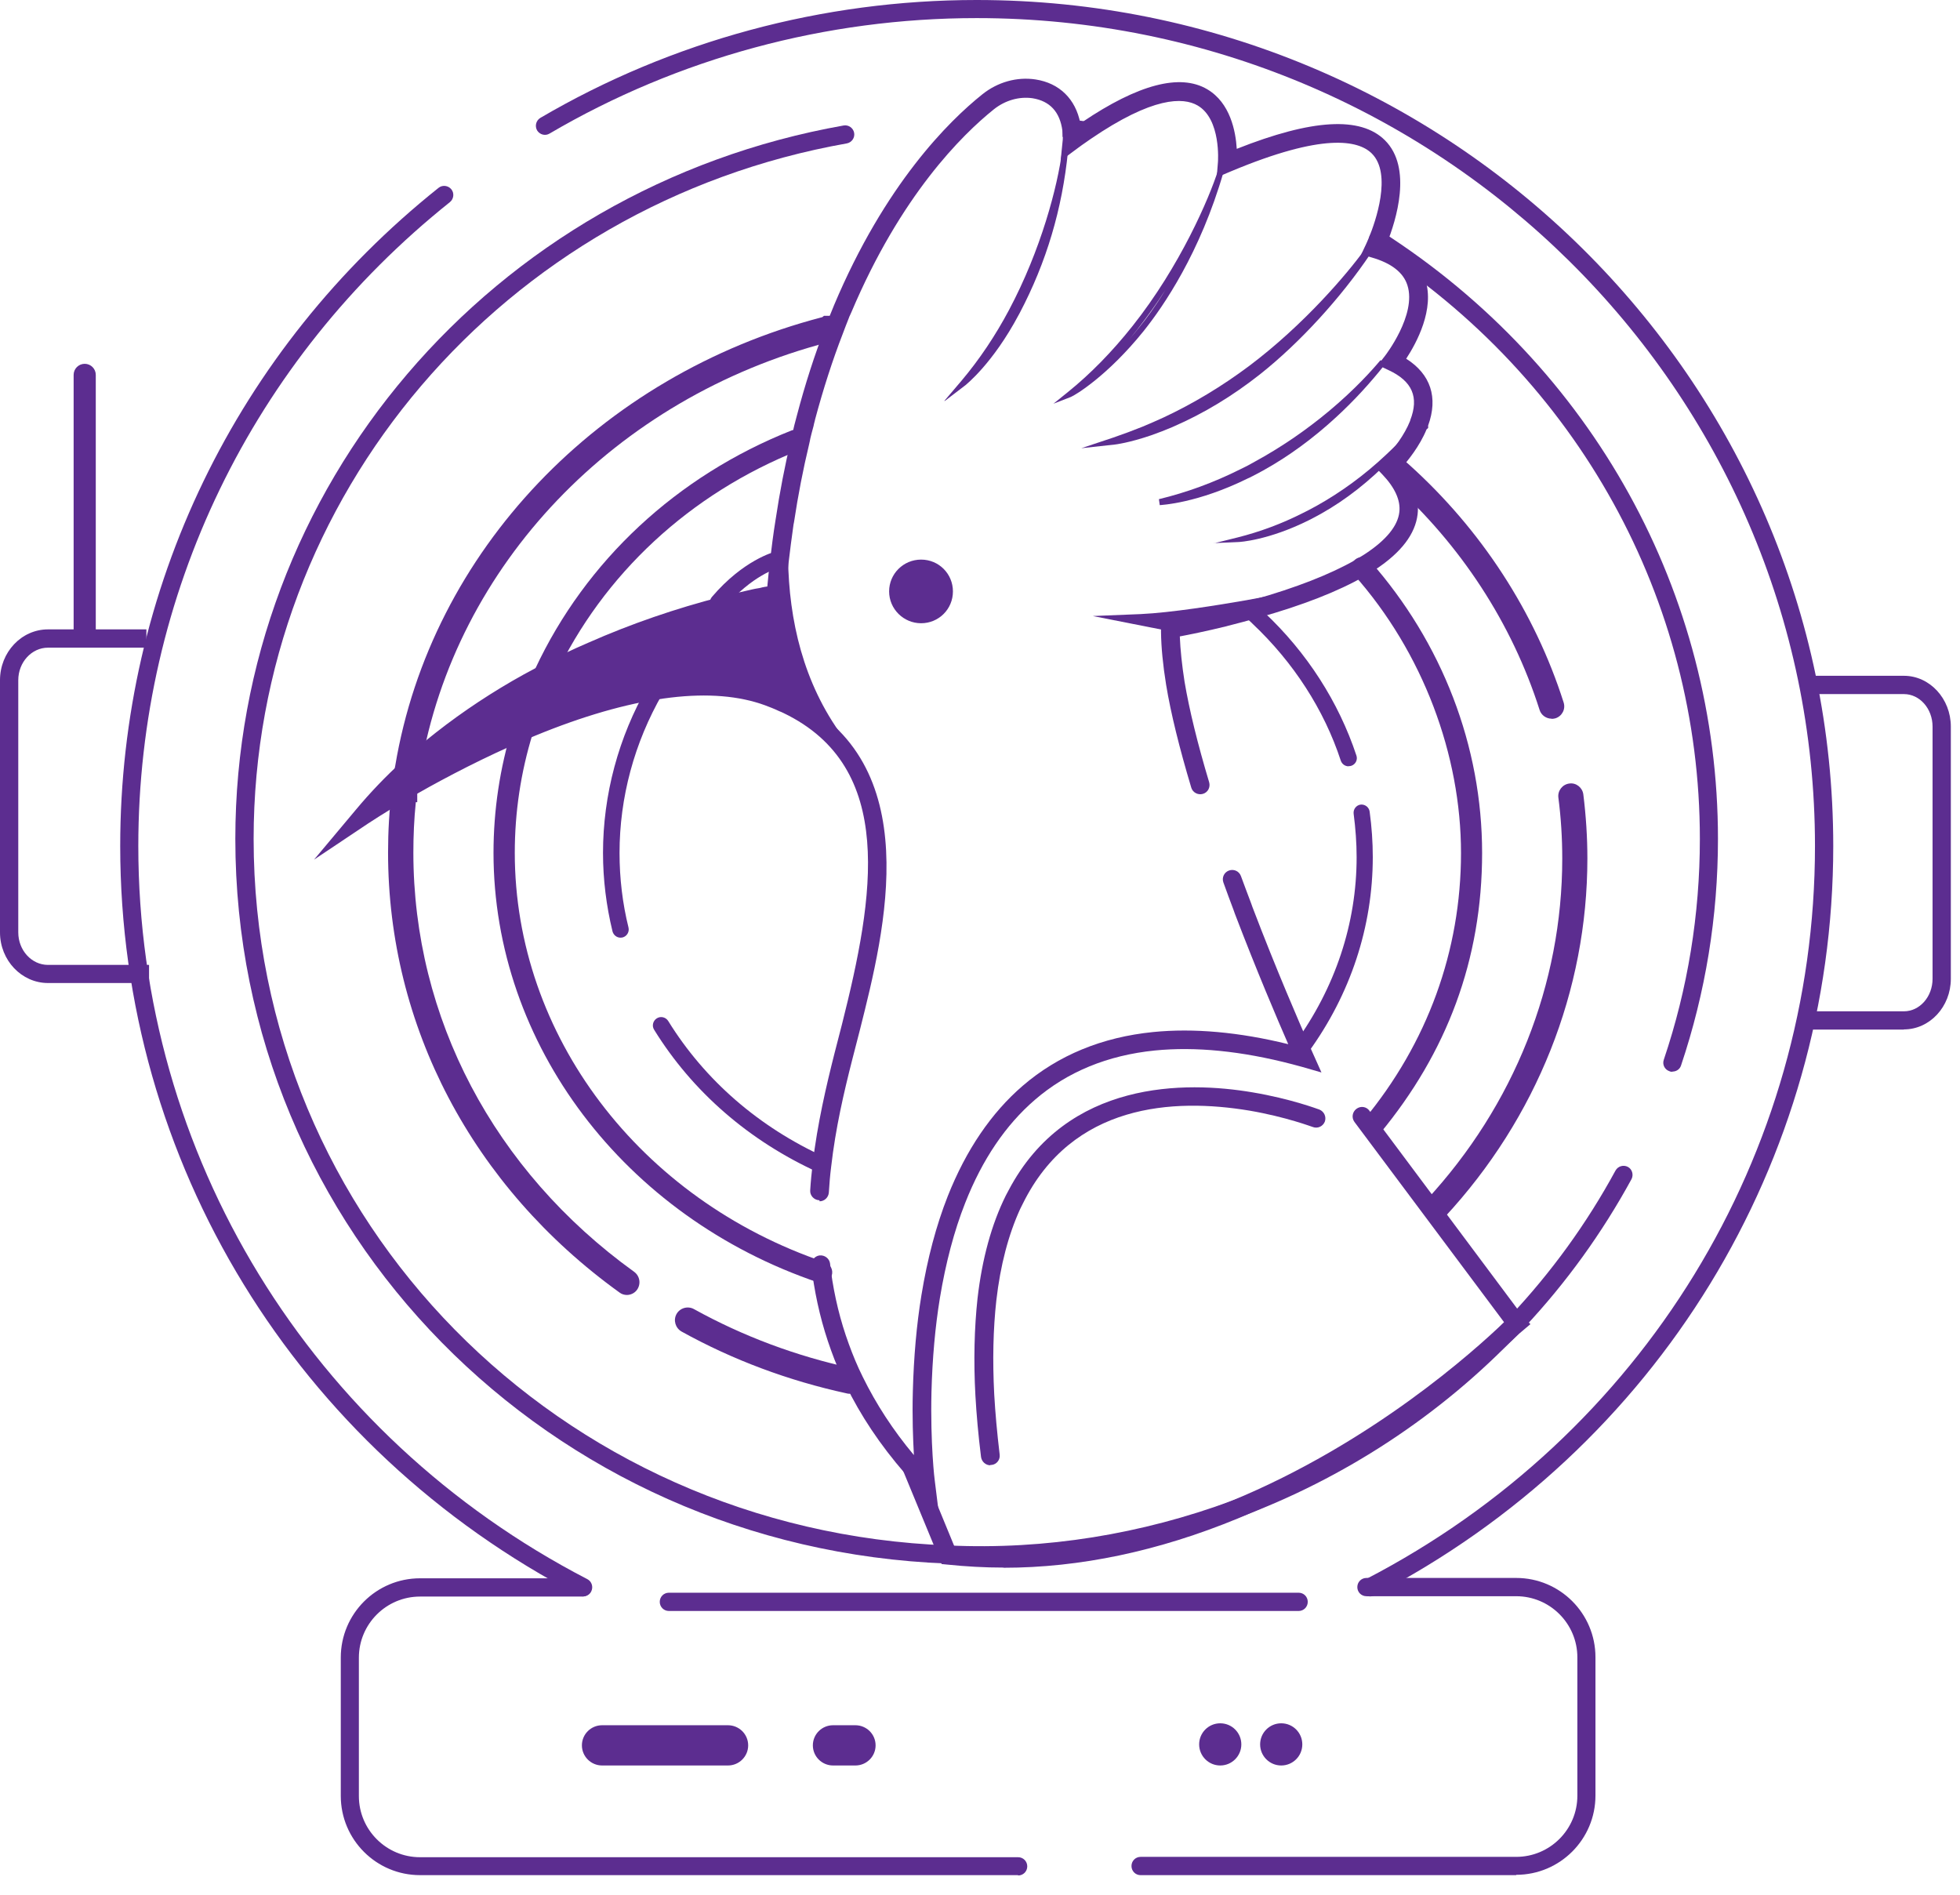 <svg width="90" height="87" viewBox="0 0 90 87" fill="none" xmlns="http://www.w3.org/2000/svg">
<path d="M44.846 71.825C44.394 71.825 43.95 71.817 43.507 71.793C25.171 71.106 10.806 56.491 10.806 38.519C10.806 22.403 22.556 8.627 38.737 5.762C38.963 5.722 39.181 5.875 39.221 6.101C39.262 6.327 39.108 6.545 38.882 6.585C23.097 9.378 11.646 22.815 11.646 38.519C11.646 56.039 25.655 70.291 43.547 70.961C48.018 71.171 52.432 70.437 56.564 68.911C61.317 67.16 65.659 64.303 69.121 60.664L69.323 60.454C71.219 58.444 72.858 56.185 74.181 53.748C74.294 53.546 74.544 53.473 74.746 53.578C74.948 53.683 75.02 53.941 74.916 54.143C73.568 56.612 71.922 58.896 70.009 60.938L69.743 61.212C66.168 64.973 61.713 67.895 56.846 69.694C53.021 71.106 48.978 71.825 44.838 71.825H44.846Z" fill="#5C2D90"/>
<path d="M49.825 6.424C49.551 6.383 49.357 6.359 49.156 6.335L48.792 6.286V5.915C48.792 5.649 49.059 5.447 49.309 5.504C49.503 5.528 49.696 5.552 49.89 5.584C50.124 5.584 50.277 5.77 50.277 5.996C50.277 6.222 50.059 6.408 49.825 6.408V6.424Z" fill="#5C2D90"/>
<path d="M76.796 49.212C76.755 49.212 76.707 49.212 76.659 49.187C76.441 49.115 76.32 48.881 76.4 48.655C77.498 45.402 78.055 41.989 78.055 38.519C78.055 27.543 72.446 17.391 63.044 11.362C62.851 11.241 62.794 10.983 62.915 10.789C63.036 10.596 63.303 10.539 63.488 10.66C73.132 16.842 78.886 27.261 78.886 38.519C78.886 42.086 78.313 45.58 77.191 48.921C77.135 49.099 76.973 49.203 76.796 49.203V49.212Z" fill="#5C2D90"/>
<path d="M26.777 73.301C26.712 73.301 26.648 73.285 26.583 73.253C13.59 66.514 5.52 53.335 5.52 38.849C5.52 27.059 10.846 16.043 20.135 8.627C20.313 8.481 20.579 8.514 20.724 8.691C20.869 8.869 20.837 9.135 20.66 9.28C11.565 16.544 6.351 27.317 6.351 38.849C6.351 53.021 14.252 65.925 26.971 72.51C27.172 72.615 27.253 72.865 27.148 73.075C27.076 73.22 26.93 73.301 26.777 73.301Z" fill="#5C2D90"/>
<path d="M62.915 73.301C62.762 73.301 62.617 73.221 62.544 73.075C62.439 72.874 62.52 72.615 62.721 72.51C75.44 65.917 83.341 53.021 83.341 38.85C83.341 17.892 66.071 0.831 44.846 0.831C37.93 0.831 31.151 2.663 25.235 6.133C25.034 6.254 24.784 6.182 24.663 5.988C24.549 5.786 24.614 5.536 24.808 5.415C30.852 1.872 37.785 0 44.846 0C66.531 0 84.18 17.432 84.18 38.85C84.18 53.336 76.11 66.522 63.117 73.253C63.052 73.285 62.988 73.301 62.923 73.301H62.915Z" fill="#5C2D90"/>
<path d="M33.426 79.217H27.648C27.136 79.217 26.72 79.63 26.72 80.141C26.72 80.651 27.136 81.065 27.648 81.065H33.426C33.939 81.065 34.355 80.651 34.355 80.141C34.355 79.63 33.939 79.217 33.426 79.217Z" fill="#5C2D90"/>
<path d="M39.278 79.217H38.253C37.74 79.217 37.325 79.63 37.325 80.141C37.325 80.651 37.74 81.065 38.253 81.065H39.278C39.79 81.065 40.206 80.651 40.206 80.141C40.206 79.63 39.79 79.217 39.278 79.217Z" fill="#5C2D90"/>
<path d="M56.031 81.065C56.566 81.065 57 80.631 57 80.096C57 79.561 56.566 79.128 56.031 79.128C55.497 79.128 55.063 79.561 55.063 80.096C55.063 80.631 55.497 81.065 56.031 81.065Z" fill="#5C2D90"/>
<path d="M58.832 81.065C59.367 81.065 59.8 80.631 59.8 80.096C59.8 79.561 59.367 79.128 58.832 79.128C58.297 79.128 57.863 79.561 57.863 80.096C57.863 80.631 58.297 81.065 58.832 81.065Z" fill="#5C2D90"/>
<path d="M4.398 17.213C4.398 16.933 4.171 16.705 3.89 16.705C3.609 16.705 3.381 16.933 3.381 17.213V29.206C3.381 29.487 3.609 29.714 3.89 29.714C4.171 29.714 4.398 29.487 4.398 29.206V17.213Z" fill="#5C2D90"/>
<path d="M46.75 86.1H19.288C17.278 86.1 15.648 84.47 15.648 82.461V76.109C15.648 74.1 17.278 72.47 19.288 72.47H26.736C26.97 72.47 27.156 72.655 27.156 72.889C27.156 73.123 26.97 73.309 26.736 73.309H19.288C17.738 73.309 16.479 74.568 16.479 76.117V82.469C16.479 84.018 17.738 85.277 19.288 85.277H46.75C46.984 85.277 47.17 85.463 47.17 85.697C47.17 85.931 46.984 86.116 46.75 86.116V86.1Z" fill="#5C2D90"/>
<path d="M69.621 86.101H52.375C52.141 86.101 51.956 85.915 51.956 85.681C51.956 85.447 52.141 85.261 52.375 85.261H69.621C71.171 85.261 72.43 84.002 72.43 82.453V76.102C72.43 74.552 71.171 73.293 69.621 73.293H62.745C62.511 73.293 62.326 73.108 62.326 72.874C62.326 72.64 62.511 72.454 62.745 72.454H69.621C71.631 72.454 73.261 74.084 73.261 76.094V82.445C73.261 84.454 71.631 86.085 69.621 86.085V86.101Z" fill="#5C2D90"/>
<path d="M59.639 73.971H30.715C30.481 73.971 30.295 73.785 30.295 73.552C30.295 73.317 30.481 73.132 30.715 73.132H59.63C59.864 73.132 60.05 73.317 60.05 73.552C60.05 73.785 59.864 73.971 59.63 73.971H59.639Z" fill="#5C2D90"/>
<path d="M87.424 47.276H82.905V46.436H87.424C88.15 46.436 88.74 45.766 88.74 44.943V33.363C88.74 32.539 88.15 31.87 87.424 31.87H83.018V31.03H87.424C88.61 31.03 89.579 32.079 89.579 33.363V44.943C89.579 46.226 88.61 47.267 87.424 47.267V47.276Z" fill="#5C2D90"/>
<path d="M6.844 45.137H2.203C0.993 45.137 0 44.096 0 42.812V31.232C0 29.948 0.985 28.899 2.203 28.899H6.722V29.739H2.203C1.453 29.739 0.839 30.409 0.839 31.232V42.812C0.839 43.636 1.453 44.305 2.203 44.305H6.844V45.145V45.137Z" fill="#5C2D90"/>
<path d="M37.631 55.111C37.631 55.111 37.615 55.111 37.607 55.111C37.373 55.095 37.187 54.893 37.203 54.659C37.228 54.248 37.268 53.844 37.316 53.441C37.534 51.593 37.946 49.841 38.317 48.373L38.664 47.025C40.141 41.166 41.158 35.234 35.977 32.74C35.904 32.708 35.848 32.676 35.775 32.652C35.541 32.539 35.339 32.466 35.13 32.385C33.943 31.95 32.49 31.829 30.804 32.03C30.586 32.055 30.376 32.087 30.158 32.119C28.383 32.402 26.365 33.015 24.17 33.951C24.009 34.016 23.863 34.08 23.71 34.145L23.492 34.242C21.572 35.097 19.893 36.017 18.812 36.638C17.641 37.316 16.915 37.809 16.907 37.809L14.421 39.471L16.342 37.179C16.988 36.404 17.698 35.662 18.456 34.968C18.965 34.5 19.497 34.04 20.038 33.62C21.273 32.652 22.629 31.756 24.057 30.965C24.235 30.868 24.412 30.771 24.598 30.675L24.824 30.553C25.558 30.174 26.293 29.819 27.011 29.512C28.964 28.649 31.022 27.939 33.136 27.398C33.677 27.261 34.145 27.156 34.524 27.067C34.629 27.043 34.75 27.019 34.863 27.003C34.879 27.003 34.944 26.986 35 26.97C35.081 26.954 35.154 26.938 35.234 26.93C35.267 26.559 35.307 26.196 35.347 25.84C35.428 25.163 35.509 24.501 35.614 23.863C35.807 22.58 36.041 21.37 36.316 20.224L36.356 20.038C36.356 19.982 36.388 19.885 36.413 19.796C36.437 19.691 36.453 19.602 36.477 19.514L36.59 19.086C36.969 17.641 37.413 16.269 37.906 15.002C37.986 14.776 38.083 14.542 38.172 14.324C38.212 14.228 38.236 14.163 38.261 14.107L38.293 14.026C40.641 8.449 43.571 5.56 45.104 4.334C45.806 3.769 46.694 3.518 47.55 3.648C48.647 3.817 49.389 4.543 49.607 5.657L49.704 5.601C52.262 3.874 54.191 3.365 55.434 4.099C56.491 4.721 56.741 6.028 56.79 6.835C60.252 5.463 62.479 5.334 63.593 6.44C64.868 7.707 64.101 10.128 63.69 11.161C64.618 11.524 65.207 12.089 65.449 12.848C65.885 14.195 65.046 15.745 64.57 16.471C65.691 17.181 66.046 18.247 65.578 19.538V19.651L65.506 19.715C65.191 20.482 64.65 21.152 64.344 21.491C64.924 22.201 65.175 22.911 65.094 23.613C64.989 24.517 64.344 25.364 63.173 26.139C63.012 26.244 62.842 26.349 62.665 26.454C61.462 27.148 59.816 27.794 57.774 28.366C57.29 28.504 56.814 28.625 56.378 28.738L56.322 28.754C55.37 28.988 54.603 29.141 54.175 29.222C54.199 29.827 54.272 30.529 54.393 31.304C54.611 32.595 54.99 34.145 55.523 35.92C55.587 36.146 55.466 36.388 55.232 36.453C55.006 36.517 54.764 36.388 54.7 36.162C54.159 34.355 53.764 32.765 53.546 31.441C53.4 30.537 53.32 29.722 53.312 29.02V28.504L53.667 28.439C53.675 28.439 54.732 28.253 56.168 27.907L56.225 27.89C56.636 27.785 57.08 27.672 57.54 27.543C59.517 26.986 61.091 26.365 62.237 25.711C62.399 25.615 62.552 25.518 62.705 25.421C63.657 24.791 64.182 24.146 64.255 23.516C64.319 22.976 64.053 22.387 63.464 21.773L63.165 21.466L63.48 21.168C63.48 21.168 63.577 21.071 63.706 20.926C63.988 20.611 64.489 19.99 64.755 19.312V19.296C65.167 18.238 64.852 17.504 63.762 16.996L63.27 16.762L63.601 16.334C63.601 16.334 65.062 14.454 64.626 13.098C64.44 12.509 63.883 12.081 62.988 11.823L62.504 11.685L62.721 11.225C62.721 11.225 62.786 11.088 62.875 10.87C63.141 10.217 63.94 7.989 62.988 7.045C62.374 6.44 60.76 6.093 56.523 7.868L55.87 8.143L55.926 7.441C55.926 7.441 56.08 5.471 54.99 4.842C54.337 4.463 52.948 4.422 50.067 6.391L49.882 6.521C49.753 6.609 49.615 6.706 49.486 6.803L48.703 7.384L48.8 6.416C48.8 6.416 48.816 6.246 48.784 6.004C48.671 5.141 48.211 4.64 47.412 4.511C46.799 4.422 46.153 4.608 45.637 5.019C44.168 6.198 41.36 8.974 39.092 14.341L39.019 14.502C39.019 14.502 38.987 14.558 38.979 14.599C38.874 14.865 38.785 15.091 38.705 15.309C38.228 16.536 37.801 17.867 37.429 19.255L37.413 19.328C37.389 19.409 37.373 19.481 37.357 19.562L37.268 19.893C37.268 19.893 37.252 19.957 37.244 19.99C37.22 20.095 37.195 20.175 37.187 20.248L37.155 20.393C36.881 21.531 36.647 22.733 36.461 23.968L36.437 24.089C36.356 24.646 36.275 25.292 36.195 25.962C36.138 26.422 36.09 26.882 36.05 27.35L36.017 27.689L35.678 27.737C35.678 27.737 35.606 27.745 35.501 27.769C35.372 27.785 35.267 27.81 35.17 27.826C35.097 27.842 35.057 27.842 35.025 27.858C34.887 27.882 34.799 27.898 34.702 27.923C34.322 28.003 33.862 28.108 33.33 28.245C31.264 28.778 29.246 29.472 27.342 30.32C26.72 30.594 26.083 30.892 25.445 31.223L25.211 31.352C24.961 31.482 24.719 31.619 24.469 31.748C23.073 32.523 21.765 33.386 20.563 34.33C20.119 34.677 19.675 35.049 19.255 35.436C20.297 34.863 21.644 34.161 23.137 33.491L23.355 33.394C23.517 33.33 23.67 33.257 23.831 33.193C26.083 32.24 28.165 31.603 30.013 31.312C30.239 31.28 30.465 31.247 30.691 31.215C32.507 30.997 34.096 31.135 35.412 31.619C35.646 31.707 35.88 31.796 36.09 31.901C36.146 31.917 36.243 31.966 36.34 32.014C42.586 35.016 40.641 42.699 39.487 47.283L39.14 48.631C38.753 50.148 38.366 51.802 38.164 53.586C38.115 53.973 38.083 54.361 38.059 54.756C38.043 54.982 37.857 55.16 37.631 55.16V55.111Z" fill="#5C2D90"/>
<path d="M43.078 69.298L42.175 68.338C41.957 68.104 41.739 67.87 41.537 67.636C40.423 66.353 39.511 64.989 38.834 63.593C38.583 63.084 38.357 62.552 38.164 62.011C37.752 60.873 37.47 59.719 37.3 58.484L37.26 58.129C37.227 57.895 37.397 57.677 37.631 57.645C37.865 57.621 38.083 57.782 38.115 58.016L38.156 58.371C38.317 59.541 38.583 60.639 38.979 61.72C39.164 62.229 39.374 62.737 39.616 63.221C40.222 64.456 41.004 65.667 41.965 66.813C41.924 66.078 41.884 65.07 41.916 63.891C41.957 62.326 42.086 60.833 42.312 59.461C42.586 57.79 42.99 56.265 43.522 54.917C44.362 52.803 45.516 51.1 46.96 49.857C48.59 48.453 50.608 47.622 52.948 47.388C54.804 47.202 56.895 47.388 59.154 47.945C58.67 46.839 57.702 44.571 56.701 41.949L56.644 41.787C56.491 41.376 56.33 40.956 56.176 40.52C56.096 40.294 56.209 40.052 56.434 39.971C56.66 39.891 56.903 40.004 56.983 40.23C57.137 40.657 57.298 41.069 57.451 41.48L57.508 41.642C58.614 44.547 59.687 47.008 60.09 47.928L60.679 49.244L59.784 48.986C59.63 48.945 59.477 48.905 59.332 48.865C57.008 48.259 54.893 48.05 53.029 48.235C50.866 48.453 49.01 49.212 47.517 50.503C46.185 51.649 45.104 53.239 44.321 55.232C43.813 56.515 43.425 57.992 43.159 59.598C42.941 60.93 42.812 62.382 42.772 63.907C42.715 66.28 42.917 67.983 42.925 67.999L43.087 69.306L43.078 69.298Z" fill="#5C2D90"/>
<path d="M43.369 18.4L44.152 17.48C44.975 16.504 45.709 15.406 46.331 14.236C47.8 11.476 48.566 8.555 48.776 6.9L49.042 6.933C48.776 9.604 48.05 12.041 46.823 14.373L46.783 14.446C45.572 16.722 44.346 17.666 44.338 17.682L43.377 18.416L43.369 18.4Z" fill="#5C2D90"/>
<path d="M48.373 18.537L49.034 18.004C50.075 17.165 51.076 16.14 52.004 14.97C54.191 12.218 55.531 9.087 55.934 7.812L56.184 7.892C55.111 11.613 53.416 14.074 52.505 15.212C50.858 17.254 49.373 18.149 49.163 18.23L48.373 18.537ZM53.513 13.315C53.118 13.929 52.682 14.542 52.214 15.139C52.093 15.293 51.972 15.438 51.851 15.583C51.996 15.414 52.149 15.236 52.295 15.05C52.626 14.647 53.053 14.066 53.513 13.315Z" fill="#5C2D90"/>
<path d="M49.656 20.579L51.133 20.087C51.601 19.925 52.036 19.764 52.456 19.594C52.787 19.457 53.118 19.312 53.433 19.167C54.78 18.537 56.112 17.738 57.371 16.794C59.881 14.906 61.874 12.557 62.657 11.468L62.931 11.653C61.575 13.671 59.679 15.745 57.855 17.189C56.596 18.182 55.264 18.989 53.885 19.586L53.852 19.602C53.529 19.74 53.199 19.869 52.852 19.99C51.835 20.337 51.213 20.41 51.205 20.41L49.664 20.579H49.656Z" fill="#5C2D90"/>
<path d="M53.255 23.202L53.215 22.92C54.49 22.613 55.741 22.153 56.935 21.556C57.193 21.435 57.419 21.314 57.613 21.201C58.799 20.555 59.953 19.772 61.043 18.86C62.229 17.868 63.02 16.98 63.391 16.536L63.609 16.714C62.915 17.593 62.181 18.392 61.358 19.151C60.309 20.119 59.179 20.951 58.001 21.604C57.783 21.725 57.565 21.838 57.355 21.943L57.315 21.959C54.982 23.113 53.328 23.186 53.255 23.194V23.202Z" fill="#5C2D90"/>
<path d="M55.748 24.945L56.822 24.679C57.855 24.42 58.872 24.041 59.84 23.549C60.026 23.46 60.203 23.363 60.381 23.266L60.413 23.25C61.575 22.605 62.665 21.806 63.657 20.869C64.254 20.313 64.65 19.861 64.836 19.635L65.013 19.772C64.65 20.24 64.279 20.668 63.875 21.071C62.891 22.088 61.817 22.936 60.688 23.573C60.478 23.694 60.284 23.791 60.114 23.88C58.242 24.816 56.911 24.889 56.854 24.889L55.748 24.937V24.945Z" fill="#5C2D90"/>
<path fill-rule="evenodd" clip-rule="evenodd" d="M43.757 27.156C43.757 27.971 43.103 28.617 42.296 28.617C41.489 28.617 40.827 27.963 40.827 27.156C40.827 26.349 41.481 25.695 42.296 25.695C43.111 25.695 43.757 26.349 43.757 27.156Z" fill="#5C2D90"/>
<path d="M46.081 71.978C45.209 71.978 44.346 71.929 43.49 71.84L43.24 71.816L43.143 71.59L41.465 67.523C41.376 67.305 41.481 67.055 41.699 66.958C41.917 66.869 42.167 66.974 42.255 67.192L43.829 71.017C47.905 71.421 52.174 70.711 56.54 68.919C62.988 66.264 67.685 62.035 69.065 60.712L62.197 51.52C62.052 51.326 62.092 51.06 62.286 50.914C62.479 50.769 62.746 50.809 62.883 51.003L69.969 60.494L70.275 60.8L69.759 61.236C68.395 62.56 63.545 66.958 56.871 69.71C53.199 71.227 49.583 71.986 46.081 71.986V71.978Z" fill="#5C2D90"/>
<path d="M45.475 67.281C45.266 67.281 45.08 67.12 45.048 66.902C44.919 65.869 44.838 64.941 44.789 64.077C44.701 62.471 44.741 60.97 44.886 59.623C45.096 57.799 45.532 56.209 46.186 54.894L46.315 54.651C48.994 49.567 54.458 49.64 57.508 50.156C59.292 50.455 60.526 50.931 60.583 50.947C60.801 51.036 60.914 51.278 60.833 51.504C60.744 51.722 60.502 51.835 60.276 51.746C60.26 51.746 59.066 51.286 57.371 50.996C53.877 50.414 49.236 50.673 46.968 55.265L46.847 55.507C46.307 56.685 45.935 58.097 45.75 59.711C45.605 61.011 45.572 62.463 45.653 64.021C45.701 64.868 45.782 65.772 45.903 66.789C45.935 67.023 45.766 67.241 45.532 67.265C45.516 67.265 45.5 67.265 45.475 67.265V67.281Z" fill="#5C2D90"/>
<path fill-rule="evenodd" clip-rule="evenodd" d="M37.123 18.65C37.083 18.828 37.042 19.006 37.002 19.183C36.977 19.272 36.961 19.361 36.945 19.441C36.881 19.708 36.824 19.982 36.768 20.256C36.687 20.619 36.614 20.983 36.534 21.346C36.598 20.975 36.671 20.611 36.735 20.264C36.743 20.216 36.752 20.184 36.76 20.143C36.776 20.055 36.792 19.966 36.816 19.893C36.84 19.804 36.856 19.708 36.881 19.619C36.889 19.562 36.905 19.506 36.913 19.457C36.977 19.183 37.05 18.917 37.115 18.659L37.123 18.65Z" fill="#5C2D90"/>
<path fill-rule="evenodd" clip-rule="evenodd" d="M38.697 14.139C38.697 14.139 38.697 14.163 38.672 14.203C38.664 14.227 38.648 14.252 38.64 14.284C38.567 14.445 38.438 14.736 38.277 15.147C37.962 15.938 37.526 17.141 37.131 18.61C37.454 17.246 37.785 16.019 38.099 15.196C38.317 14.623 38.519 14.252 38.697 14.147V14.139Z" fill="#5C2D90"/>
<path fill-rule="evenodd" clip-rule="evenodd" d="M58.509 27.317L57.476 27.769L56.273 28.302L54.393 29.117L53.739 28.988L50.18 28.286L52.375 28.197C53.771 28.133 55.886 27.794 57.233 27.559C57.936 27.43 58.436 27.334 58.509 27.317Z" fill="#5C2D90"/>
<path fill-rule="evenodd" clip-rule="evenodd" d="M38.688 33.814C38.608 33.733 37.776 32.967 36.146 32.353L35.888 32.264C34.629 31.82 32.918 31.49 30.747 31.611C30.537 31.619 30.328 31.635 30.11 31.659C28.391 31.82 26.397 32.264 24.122 33.144C23.904 33.233 23.678 33.322 23.452 33.418C21.967 34.032 20.369 34.839 18.65 35.856C18.569 35.896 18.489 35.944 18.416 35.993C18.44 35.969 18.521 35.872 18.674 35.727C19.344 35.049 21.249 33.273 24.194 31.498C24.444 31.336 24.703 31.191 24.969 31.038C25.655 30.642 26.389 30.263 27.172 29.9C28.972 29.052 31.014 28.286 33.289 27.753C33.822 27.624 34.371 27.511 34.919 27.422C34.976 27.406 35.041 27.398 35.097 27.39C35.202 27.366 35.315 27.35 35.428 27.334C35.428 27.334 35.517 26.809 35.662 25.97C35.767 25.413 35.888 24.711 36.033 23.928C36.033 23.912 36.033 23.896 36.033 23.88C36.187 23.097 36.348 22.233 36.534 21.354C36.3 22.701 36.162 24.162 36.187 25.647C36.227 28.463 36.881 31.369 38.696 33.822L38.688 33.814Z" fill="#5C2D90"/>
<path d="M39.011 63.996C38.971 63.996 38.931 63.996 38.882 63.98C36.211 63.399 33.653 62.447 31.296 61.14C31.014 60.978 30.909 60.623 31.062 60.341C31.216 60.058 31.579 59.953 31.861 60.107C34.121 61.358 36.566 62.27 39.132 62.826C39.447 62.899 39.657 63.206 39.584 63.528C39.528 63.803 39.278 63.996 39.011 63.996Z" fill="#5C2D90"/>
<path d="M28.794 59.461C28.673 59.461 28.552 59.429 28.447 59.348C21.692 54.482 17.819 47.114 17.819 39.14C17.819 38.18 17.875 37.187 17.996 36.187L18.069 35.67C18.069 35.67 18.069 35.654 18.069 35.646L18.109 35.396C18.117 35.339 18.125 35.291 18.134 35.234L18.15 35.154C19.796 25.324 27.487 17.246 37.744 14.566C37.752 14.566 37.768 14.558 37.776 14.55L37.833 14.502H38.083C38.406 14.502 38.672 14.76 38.672 15.091C38.672 15.301 38.559 15.486 38.398 15.591L38.333 15.648L38.035 15.713C28.245 18.263 20.902 25.953 19.312 35.307L19.296 35.404C19.271 35.525 19.255 35.638 19.239 35.759L19.199 36.009C19.183 36.114 19.175 36.203 19.159 36.283V36.832H19.094C19.013 37.615 18.981 38.39 18.981 39.148C18.981 46.734 22.677 53.755 29.117 58.396C29.383 58.589 29.44 58.953 29.254 59.219C29.141 59.38 28.956 59.461 28.778 59.461H28.794Z" fill="#5C2D90"/>
<path d="M71.243 32.999C71.001 32.999 70.767 32.838 70.695 32.596C69.436 28.641 67.087 25.026 63.9 22.161C63.827 22.088 63.762 22.032 63.706 21.992C63.464 21.79 63.399 21.41 63.601 21.168C63.795 20.926 64.126 20.854 64.376 21.047C64.384 21.047 64.424 21.088 64.432 21.096C64.537 21.185 64.618 21.257 64.698 21.33C68.015 24.316 70.477 28.101 71.8 32.257C71.897 32.563 71.728 32.886 71.421 32.983C71.364 32.999 71.3 33.007 71.243 33.007V32.999Z" fill="#5C2D90"/>
<path d="M65.925 56.072C65.788 56.072 65.643 56.023 65.53 55.919C65.296 55.701 65.28 55.337 65.498 55.103C69.525 50.754 71.736 45.185 71.736 39.423C71.736 38.495 71.679 37.551 71.558 36.623C71.518 36.308 71.744 36.017 72.059 35.977C72.373 35.929 72.664 36.163 72.704 36.477C72.825 37.454 72.89 38.438 72.89 39.415C72.89 45.476 70.566 51.327 66.337 55.886C66.224 56.007 66.071 56.072 65.909 56.072H65.925Z" fill="#5C2D90"/>
<path d="M37.728 58.913C37.68 58.913 37.623 58.913 37.575 58.889C28.657 55.87 22.661 47.946 22.661 39.157C22.661 37.204 22.952 35.267 23.525 33.403L23.646 33.008C23.702 32.798 23.896 32.645 24.114 32.645C24.38 32.645 24.606 32.862 24.606 33.129L24.59 33.274L24.461 33.686C23.912 35.461 23.638 37.301 23.638 39.157C23.638 47.526 29.359 55.08 37.882 57.961C38.14 58.049 38.277 58.324 38.188 58.582C38.115 58.784 37.93 58.913 37.728 58.913Z" fill="#5C2D90"/>
<path d="M62.988 52.222C62.883 52.222 62.77 52.182 62.681 52.109C62.479 51.94 62.447 51.633 62.617 51.432C65.546 47.897 67.087 43.66 67.087 39.165C67.087 34.67 65.344 29.965 62.173 26.39C61.995 26.188 62.011 25.881 62.213 25.704C62.415 25.526 62.721 25.543 62.899 25.744C66.224 29.505 68.056 34.266 68.056 39.165C68.056 44.064 66.434 48.341 63.359 52.053C63.262 52.166 63.125 52.231 62.988 52.231V52.222Z" fill="#5C2D90"/>
<path d="M24.961 31.457C24.904 31.457 24.856 31.449 24.808 31.425C24.557 31.32 24.42 31.086 24.517 30.844C24.517 30.844 24.517 30.836 24.525 30.828L24.574 30.715C26.898 25.744 31.078 21.854 36.348 19.764L36.59 19.699C36.542 19.699 36.501 19.707 36.477 19.715L36.614 19.699C36.881 19.699 37.099 19.917 37.099 20.183C37.099 20.409 36.945 20.595 36.743 20.651L36.703 20.668C31.683 22.661 27.697 26.357 25.469 31.086V31.11C25.381 31.312 25.163 31.457 24.961 31.457Z" fill="#5C2D90"/>
<path d="M46.581 55.467C46.371 55.467 46.202 55.297 46.202 55.087C46.202 54.877 46.371 54.708 46.581 54.708C46.791 54.708 46.96 54.877 46.96 55.087C46.96 55.297 46.791 55.467 46.581 55.467Z" fill="#5C2D90"/>
<path d="M37.736 53.868C37.688 53.868 37.632 53.86 37.583 53.836C34.403 52.392 31.797 50.132 30.037 47.283C29.924 47.106 29.981 46.872 30.159 46.759C30.336 46.646 30.57 46.702 30.683 46.88C32.362 49.599 34.855 51.762 37.898 53.142C38.092 53.231 38.172 53.457 38.083 53.642C38.019 53.78 37.882 53.868 37.736 53.868Z" fill="#5C2D90"/>
<path d="M28.496 43.055C28.326 43.055 28.173 42.942 28.125 42.764C27.842 41.602 27.689 40.384 27.689 39.165C27.689 36.494 28.399 33.847 29.747 31.506C29.803 31.369 29.941 31.273 30.102 31.273C30.312 31.273 30.481 31.442 30.481 31.652V31.765L30.417 31.862C29.125 34.105 28.448 36.623 28.448 39.165C28.448 40.327 28.585 41.481 28.859 42.587C28.908 42.789 28.787 42.998 28.577 43.047C28.544 43.047 28.512 43.055 28.488 43.055H28.496Z" fill="#5C2D90"/>
<path d="M59.51 48.816C59.429 48.816 59.34 48.792 59.276 48.728C59.114 48.599 59.098 48.364 59.227 48.203C59.276 48.139 59.324 48.082 59.373 48.026L59.437 47.937C61.317 45.354 62.294 42.401 62.294 39.358C62.294 38.712 62.245 38.035 62.157 37.365C62.133 37.163 62.27 36.977 62.471 36.945C62.673 36.921 62.859 37.058 62.891 37.26C62.988 37.97 63.036 38.672 63.036 39.35C63.036 42.554 62.011 45.653 60.083 48.308L59.97 48.461C59.913 48.534 59.865 48.599 59.808 48.671C59.736 48.76 59.631 48.808 59.526 48.808L59.51 48.816Z" fill="#5C2D90"/>
<path d="M61.922 35.186C61.769 35.186 61.624 35.089 61.567 34.928C60.801 32.587 59.396 30.417 57.524 28.649C57.468 28.593 57.419 28.544 57.371 28.504C57.282 28.423 57.209 28.359 57.137 28.294C56.999 28.141 56.991 27.891 57.137 27.753C57.29 27.616 57.508 27.608 57.645 27.753C57.702 27.802 57.782 27.866 57.863 27.947C57.911 27.987 57.984 28.052 58.049 28.117C60.01 29.957 61.47 32.232 62.285 34.694C62.35 34.887 62.245 35.097 62.051 35.162C62.011 35.178 61.971 35.178 61.938 35.178L61.922 35.186Z" fill="#5C2D90"/>
<path d="M33.225 28.197C33.144 28.197 33.064 28.173 32.991 28.116C32.822 27.987 32.805 27.737 32.926 27.568C32.951 27.543 33.031 27.463 33.056 27.439C33.225 27.309 33.459 27.342 33.588 27.511C33.717 27.681 33.685 27.915 33.516 28.044L33.282 27.745L33.499 28.052C33.427 28.149 33.322 28.197 33.217 28.197H33.225Z" fill="#5C2D90"/>
<path d="M32.983 28.028C32.894 28.028 32.805 27.996 32.733 27.94C32.571 27.802 32.555 27.56 32.692 27.407C34.137 25.712 35.533 25.349 35.59 25.333C35.791 25.285 36.001 25.405 36.05 25.607C36.098 25.809 35.977 26.019 35.775 26.067C35.751 26.067 34.532 26.406 33.273 27.899C33.201 27.988 33.088 28.036 32.983 28.036V28.028Z" fill="#5C2D90"/>
</svg>
